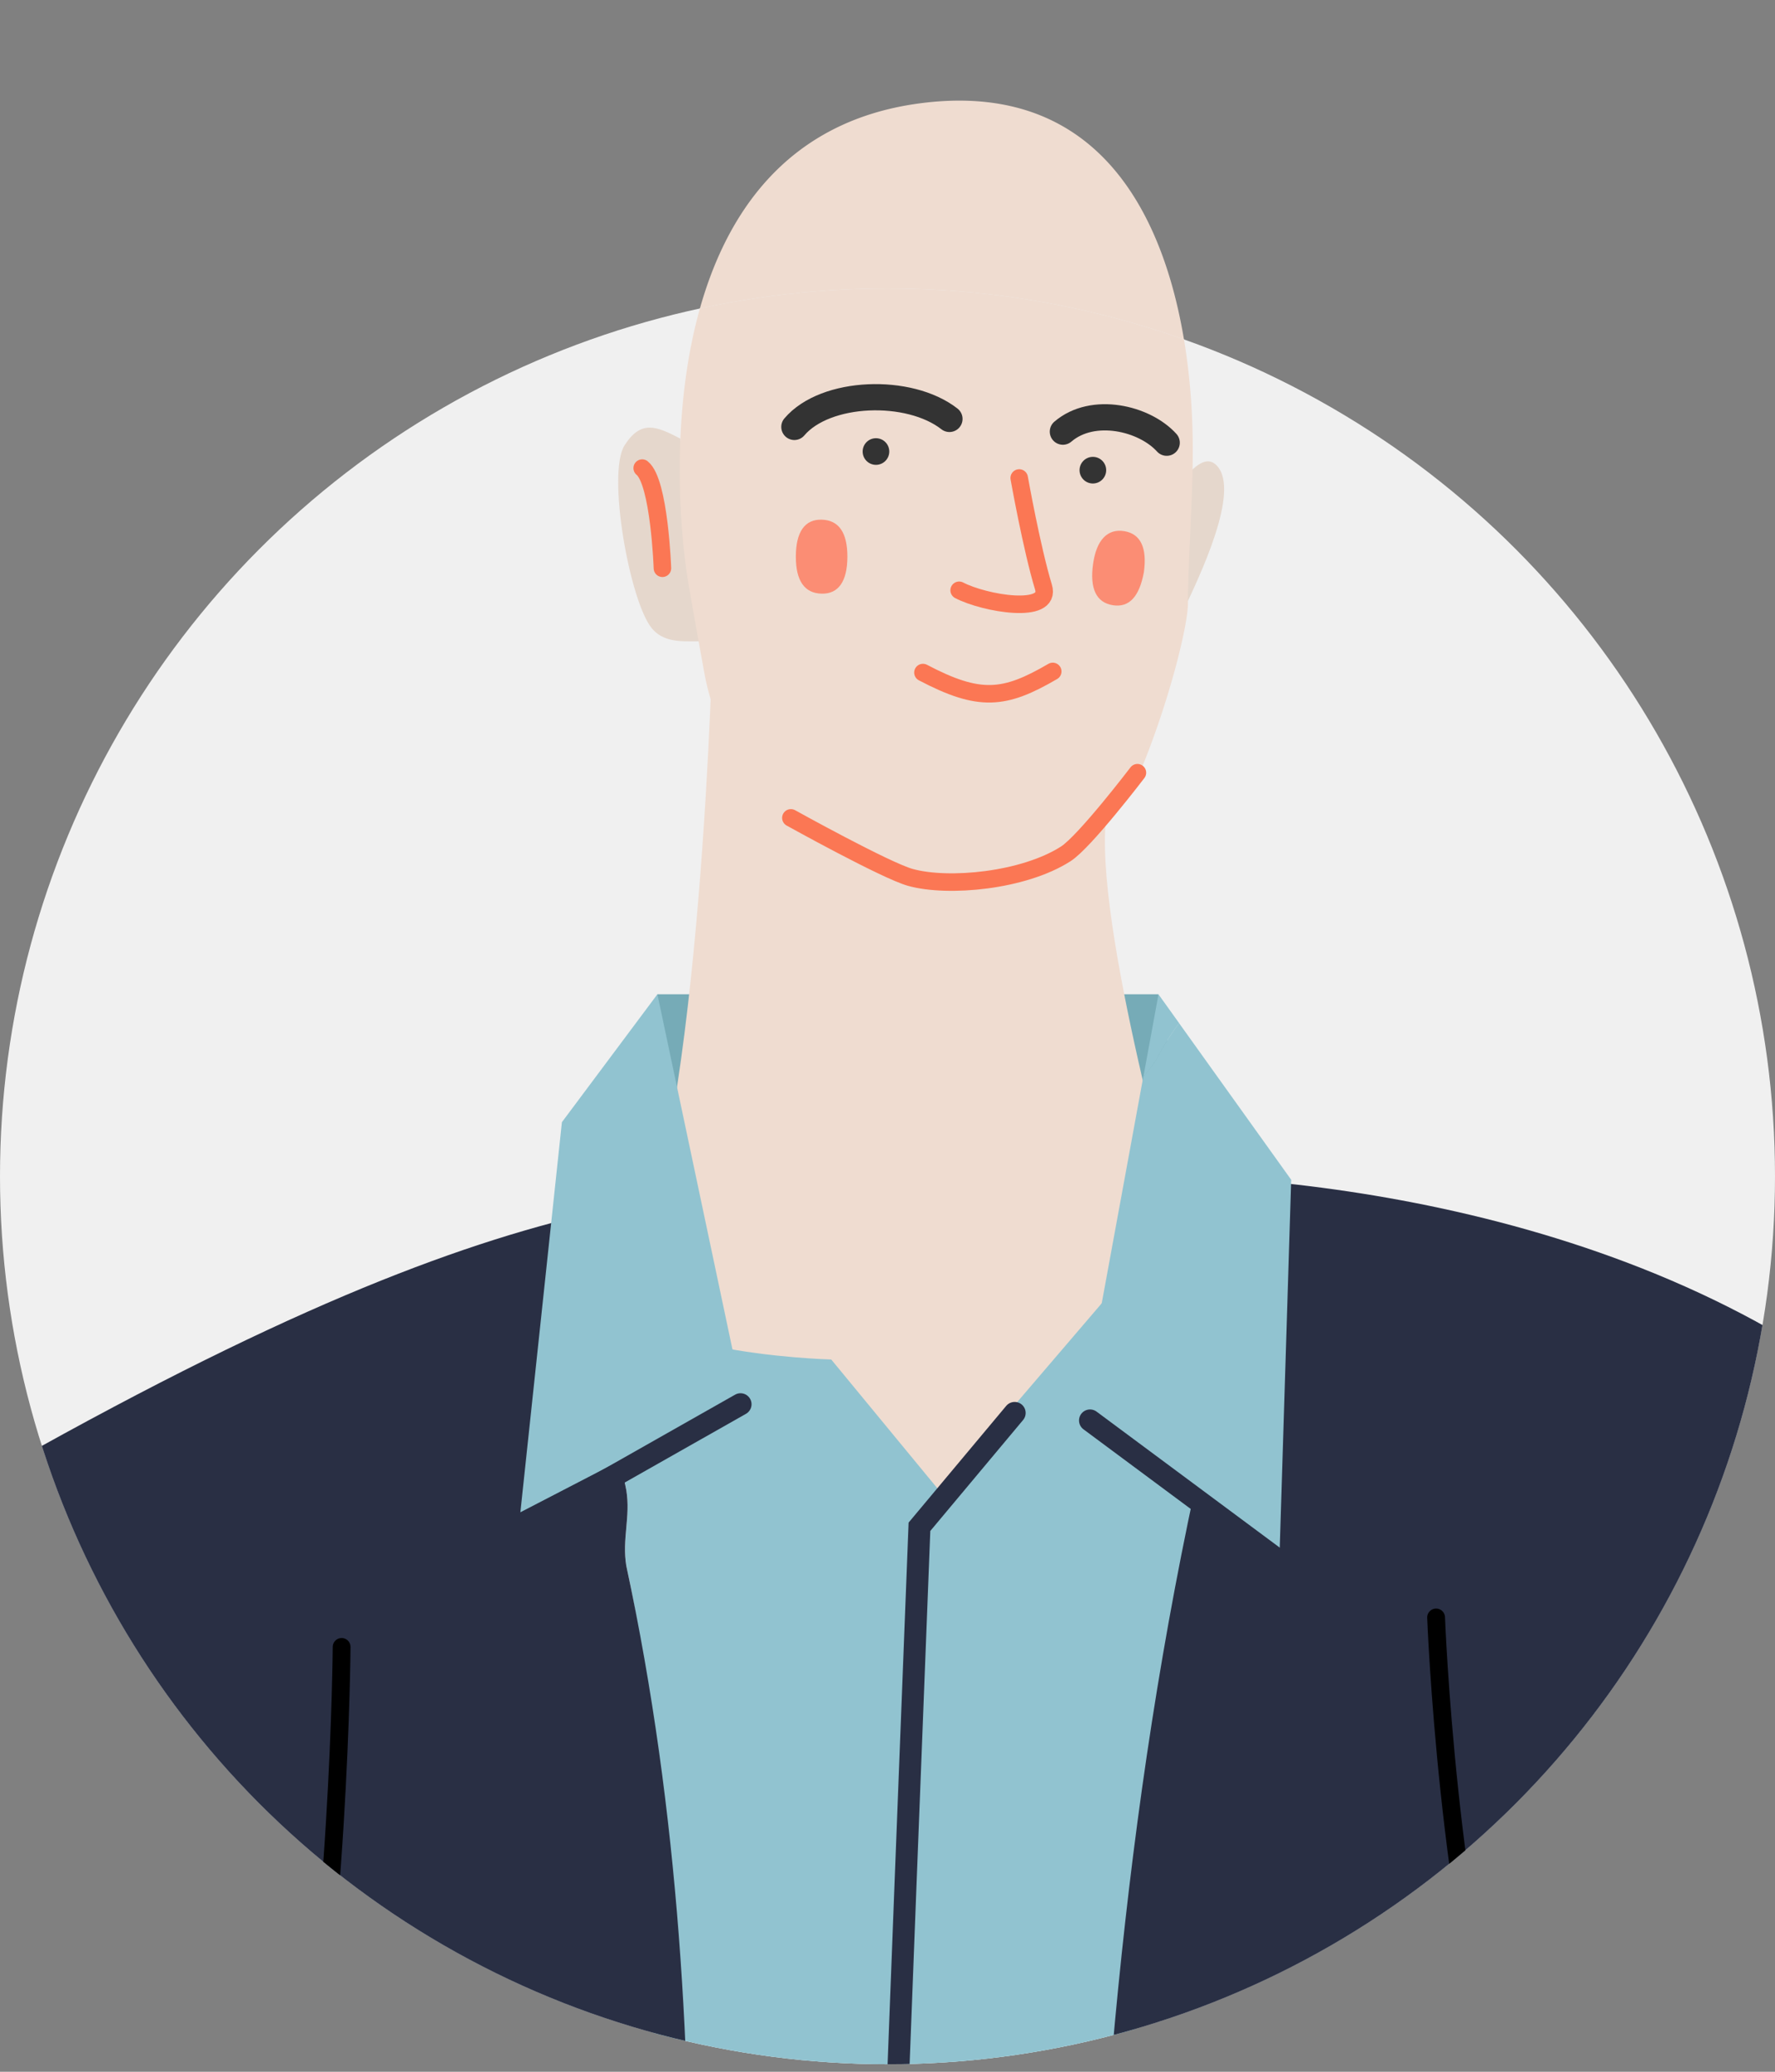 <svg xmlns="http://www.w3.org/2000/svg" xmlns:xlink="http://www.w3.org/1999/xlink" width="300" height="350" viewBox="0 0 300 350"><rect x="0" y="0" width="300" height="350" fill="#808080" stroke="none"/><defs><clipPath id="clip-path"><rect id="Rectangle_3261" data-name="Rectangle 3261" width="300" height="350" transform="translate(-5754 -11529)" fill="#fff" stroke="#707070" stroke-width="1"></rect></clipPath><clipPath id="clip-path-2"><rect id="Rectangle_3260" data-name="Rectangle 3260" width="219" height="157" transform="translate(-6055 -11064)" fill="#fff" stroke="#707070" stroke-width="1"></rect></clipPath><clipPath id="clip-path-3"><circle id="Ellipse_263" data-name="Ellipse 263" cx="150" cy="150" r="150" transform="translate(-5754 -11480.272)" fill="#f0f0f0"></circle></clipPath></defs><g id="Mask_Group_98" data-name="Mask Group 98" transform="translate(5754 11529)" clip-path="url(#clip-path)"><g id="Mask_Group_97" data-name="Mask Group 97" transform="translate(360 -495)" clip-path="url(#clip-path-2)"><g id="Rodney" transform="translate(-6441.18 -11104.479)"><path id="Path_8132" data-name="Path 8132" d="M438.29,238.45h84.68l4.34,22.96-36.79,19.72-57.68-15.31Z" fill="#76abb7"></path><path id="Path_8133" data-name="Path 8133" d="M281.99,1280.49l-37.19,28.63,33.54,95.44,65.25-41.83Z" fill="#e5d7cc"></path><path id="Path_8134" data-name="Path 8134" d="M418.53,1407.45v46.01l78.68,1.01-.72-60.14Z" fill="#e5d7cc"></path><path id="Path_8135" data-name="Path 8135" d="M553.42,542.9s62.36,46.46,90.44,268.08c12.24,96.61,22.53,212.8-47.28,316.87-90.35,134.67-293.77,287.82-293.77,287.82-12.75-46.77-24.65-74.91-24.65-161.92,0,0,125.87-84.04,188.58-186.98,75.17-123.4,49.6-259.88,17.43-259.88-16.39,0,66.86,608.25,66.86,608.25-63.58,22.41-124,23.5-187.07.09-2.14-428.67-76.61-800.54,27.03-869.78l162.43-2.54Z" fill="#3a3a3a"></path><path id="Path_8136" data-name="Path 8136" d="M172.18,1323.78s2.12,24.07,42.61,136.55c10.04,27.88,42.35,75.59,51.37,88.65a4.967,4.967,0,0,0,6.12,1.71l7.79-3.48-78.38-235.04-29.51,11.62" fill="#ffd5ba"></path><path id="Path_8369" d="M281.19,1407.92a104.134,104.134,0,0,1,35.43,16.79c7.72,5.53,12.55,15.03,6.79,17.46-8.9,3.88-42.24-28.99-42.24-28.99s17.09,19.74,22.29,30.53c6.04,12.38.46,18.09-6.74,14.87s-12.6-17.04-15.66-26.61-5.48-20.59-5.48-20.59" fill="none" stroke="#000" stroke-linecap="round" stroke-linejoin="round" stroke-width="3.75"></path><path id="Path_8370" d="M279.31,1545.82a17.185,17.185,0,0,0,7.78-10.26c1.92-11.84-13.37-47.18-11.68-74.33s6.66-46.95,12.78-53.11L249.2,1298.25c-13.82,5.4-25.25,7.02-38,11.77-2.85.97-6,2.41-9.67,4.05,7.79,22.57,15.05,68.15,21.6,93.11,5.98,23.15,47.83,119.26,56.18,138.64" fill="#fa5023"></path><path id="Path_8372" d="M282.39,1416.06a93.989,93.989,0,0,0-27.21-18.73" fill="none" stroke="#000" stroke-linecap="round" stroke-linejoin="round" stroke-width="3.75"></path><path id="Path_8373" d="M279.11,1429.02a92.661,92.661,0,0,0-24.98-13.5" fill="none" stroke="#000" stroke-linecap="round" stroke-linejoin="round" stroke-width="3.75"></path><path id="Path_8374" d="M276.44,1443.29a91.486,91.486,0,0,0-23.11-9.56" fill="none" stroke="#000" stroke-linecap="round" stroke-linejoin="round" stroke-width="3.75"></path><path id="Path_8375" d="M240.85,1301.68c3.07,17.09-8.33,63.83-24.55,70.74" fill="none" stroke="#000" stroke-linecap="round" stroke-linejoin="round" stroke-width="3.75"></path><path id="Path_8376" d="M275.16,1461.21a87.443,87.443,0,0,0-30.03-2.97" fill="none" stroke="#000" stroke-linecap="round" stroke-linejoin="round" stroke-width="3.75"></path><path id="Path_8377" d="M190.08,1336c3.51,10.12,9.86,34.56,9.86,34.56" fill="none" stroke="#000" stroke-linecap="round" stroke-linejoin="round" stroke-width="3.75"></path><path id="Path_8137" data-name="Path 8137" d="M386.67,1552.85s-4.72-20.85,4.1-32.98,27.13-49.86,29.85-65.39c0,0,45.45-28.85,79.36-7.21,0,0,17.64,37.62,17.64,48.77s14.8,39.45,14.8,54.99l-27.39,16.92s-78.98,4.16-81.7,2.5-36.66-17.59-36.66-17.59Z" fill="#fa5023"></path><path id="Path_8138" data-name="Path 8138" d="M532.42,1551.02c-47.33,14.62-95.88,16.45-146.18,0v15.54q73.1,36.615,146.18,0Z" fill="#ffd5ba"></path><path id="Path_8139" data-name="Path 8139" d="M528.87,1533.26c-47.53-27.65-93.84-29.3-138.69,0" fill="none" stroke="#000" stroke-linecap="round" stroke-linejoin="round" stroke-width="3.75"></path><path id="Path_8140" data-name="Path 8140" d="M499.3,1487.77a136.807,136.807,0,0,0-73.26,0" fill="none" stroke="#000" stroke-linecap="round" stroke-linejoin="round" stroke-width="3.75"></path><path id="Path_8141" data-name="Path 8141" d="M492.18,1476.67a89.639,89.639,0,0,0-59.01,0" fill="none" stroke="#000" stroke-linecap="round" stroke-linejoin="round" stroke-width="3.75"></path><path id="Path_8142" data-name="Path 8142" d="M492.18,1466.96a89.639,89.639,0,0,0-59.01,0" fill="none" stroke="#000" stroke-linecap="round" stroke-linejoin="round" stroke-width="3.75"></path><path id="Path_8143" data-name="Path 8143" d="M445.49,1461.96s-32.11-33.38-47.03-14.52c-9.82,12.41,40.27,17.81,40.27,17.81" fill="none" stroke="#000" stroke-linecap="round" stroke-linejoin="round" stroke-width="3.75"></path><path id="Path_8144" data-name="Path 8144" d="M475.15,1461.96s32.11-33.38,47.03-14.52c9.82,12.41-40.27,17.81-40.27,17.81" fill="none" stroke="#000" stroke-linecap="round" stroke-linejoin="round" stroke-width="3.75"></path><path id="Path_8145" data-name="Path 8145" d="M489.64,1017.04c-23.58,61.03-69.08,119.67-119.93,160.42" fill="none" stroke="#000" stroke-linecap="round" stroke-linejoin="round" stroke-width="3.75"></path><path id="Path_8146" data-name="Path 8146" d="M516.51,1225.16a1407.841,1407.841,0,0,1-142.05,130.88" fill="none" stroke="#000" stroke-linecap="round" stroke-linejoin="round" stroke-width="3.75"></path><line id="Line_1066" data-name="Line 1066" y2="107.98" transform="translate(471.63 612.58)" fill="none" stroke="#000" stroke-linecap="round" stroke-linejoin="round" stroke-width="3.75"></line><path id="Path_8147" data-name="Path 8147" d="M475.4,800.16c-9.45-4.68-23.54-18.3-22.55-19.11" fill="none" stroke="#000" stroke-linecap="round" stroke-linejoin="round" stroke-width="3.75"></path><path id="Path_8148" data-name="Path 8148" d="M538.1,269.79c-1.79-.15-3.54-.28-5.24-.38,0,0-61.74-1.32-89.96,2.98-6.27.96-12.8,2.22-19.89,4.02,3.9,15.05,6.77,30.02,10.03,45.79.75,4.51-.75,8.27,0,12.79,18.05,84.23-13.54,152.58-15.79,234.56-.75,21.81,13.44,9.68,11.18,31.49-.66,6.93-9.67,17.5-10.3,24.43,10.38,1.48,41.9,3.88,52.52,3.37,14.88-.72,43.16-4.11,55.78-6.31,3.15-119.25-22.81-196.86,6.64-317.61,2.93-11.7,2.3-23.4,5.03-35.11Z" fill="#91c3d0"></path><path id="Path_8149" data-name="Path 8149" d="M545.12,631.28l-146.11-1.11,1.93-27.28,143.59,1.2Z"></path><rect id="Rectangle_3256" data-name="Rectangle 3256" width="29.91" height="22.44" transform="translate(455.74 606.19)" fill="none" stroke="#fff" stroke-miterlimit="10" stroke-width="4.97"></rect><path id="Path_8150" data-name="Path 8150" d="M439.05,580.92c2.26-81.98,12.03-161.7-6.02-245.93-.75-4.51.75-8.27,0-12.79-3.26-15.76-6.14-30.74-10.03-45.79-24.81,6.3-56.44,19.23-107.5,49-79.61,46.41-59.66,196.39-59.66,196.39l83.41,60.1,1.77,44.14s50.02,33.89,95.19,40.34c.63-6.93,1.44-13.86,2.1-20.79,2.26-21.81,0-42.87.75-64.68Z" fill="#292f44"></path><path id="Path_8151" data-name="Path 8151" d="M676.77,345.33c-29.95-56.07-96.39-72.03-138.67-75.54-2.73,11.7-2.11,23.4-5.03,35.11-29.45,120.75-20.7,239.34-23.85,358.6,54.19-9.44,98.44-35.69,98.44-35.69l-6.73-87.49,115.8-33.69c5.63-54.21-8.73-102.86-39.95-161.3Z" fill="#292f44"></path><path id="Path_8152" data-name="Path 8152" d="M582.19,426.17c-10.36-31.6-12.29-82.44-12.29-82.44" fill="none" stroke="#000" stroke-linecap="round" stroke-linejoin="round" stroke-width="3.01"></path><path id="Path_8153" data-name="Path 8153" d="M376.69,437.86c7.89-39.36,8.23-89.15,8.23-89.15" fill="none" stroke="#000" stroke-linecap="round" stroke-linejoin="round" stroke-width="3.01"></path><path id="Path_8154" data-name="Path 8154" d="M584.21,495.93c-9.45-21.61-19.5-41.41-25.27-63.73-24.53,9.11-48.35,19.25-61.47,25.33-28.17,13.06-122.25,29.58-122.25,29.58s-43.45-7.03-69.84,9.9a252.293,252.293,0,0,1-49.51,24.76c5.3,26.09,28.13,69.49,100.15,78.77,30.13,3.88,69.26.99,103.57-12.8,22.32-8.97,93.55-48.14,140.59-74.42-7.67-3.18-12.85-10.55-15.97-17.4Z" fill="#292f44"></path><path id="Path_8155" data-name="Path 8155" d="M579.7,441.78c-2.86-5.01-1.64-10.71-1.52-16.43-6.34,2.15-12.81,4.47-19.24,6.85,5.77,22.32,15.81,42.12,25.27,63.73,3.11,6.85,8.3,14.22,15.97,17.4,4.11-2.29,8.02-4.49,11.71-6.55-5.92-7.68-13.58-13.58-17.15-22.88-4.51-15.04-9.03-28.58-15.04-42.12Z" fill="#91c3d0"></path><path id="Path_8156" data-name="Path 8156" d="M687.32,466.97s3.22-5.12.83-10.65c0,0,5.83-11.9-1.72-22.32S659,412.37,631.04,412.56c-11.52.08-31.45,5.52-52.86,12.79-.12,5.73-1.35,11.42,1.52,16.43,6.02,13.54,10.53,27.08,15.04,42.12,3.58,9.3,11.24,15.2,17.15,22.88,19-10.65,31.83-17.94,31.83-17.94s23.43-2.31,30.19-.25,17.93,1.2,19.36-7.79-5.96-13.82-5.96-13.82Z" fill="#e8dacf"></path><path id="Path_8157" data-name="Path 8157" d="M416.76,436.75c-18.11-5.32-37.09-10.37-52-12.74-34.08-5.42-48.33,5.4-55.93,13.81-4.2,10.38-4.34,18.23.51,22.97-5.16,11.12-5.1,20.82.48,28.99-6.45,8-5.08,16.75.73,25.91,0,0,29.11,1.08,40.71,2.63s17.78,9.59,35.49,16.57c2.79,1.1,6.57,2.47,11.2,4.05,11.83-33.18,20.78-67.04,18.8-102.19Z" fill="#f7eae1"></path><path id="Path_8158" data-name="Path 8158" d="M416.76,436.75c1.98,35.16-6.97,69.02-18.8,102.19,5,1.7,10.99,3.66,17.87,5.81,3.17-5.5,8.3-10.99,9.68-16.49,8.23-27.67,9.76-56.08,11.99-85.23-6.58-2.04-13.6-4.19-20.75-6.29Z" fill="#91c3d0"></path><path id="Path_8159" data-name="Path 8159" d="M649.4,484.95c-10.24.65-47.78-2.07-69.48-4.84s-90.44-21.8-108.1-26.55c-6.88-1.85-19.48-5.92-34.31-10.52-2.23,29.15-3.77,57.56-11.99,85.23-1.37,5.5-6.51,10.99-9.68,16.49,27.19,8.51,68.05,20.11,114.46,31.39,69.06,16.78,114.47,14.07,148.63-5.12s37.74-66.26,37.74-66.26C703.22,489.85,659.63,484.31,649.4,484.95Z" fill="#292f44"></path><path id="Path_8160" data-name="Path 8160" d="M309.09,461.3c8.8-5.46,25.06-10.74,39.72-6.66" fill="none" stroke="#fe7654" stroke-linecap="round" stroke-linejoin="round" stroke-width="1.6"></path><path id="Path_8161" data-name="Path 8161" d="M309.86,489.62c9.61-3.24,23.59-9.96,41.67-3.36" fill="none" stroke="#fe7654" stroke-linecap="round" stroke-linejoin="round" stroke-width="1.6"></path><path id="Path_8162" data-name="Path 8162" d="M688.15,456.32c-5.53-11.41-16.9-18.56-27.77-20.51s-21.6.95-21.6.95" fill="none" stroke="#fe7654" stroke-linecap="round" stroke-linejoin="round" stroke-width="1.6"></path><path id="Path_8163" data-name="Path 8163" d="M687.32,466.97c-9.12-6.28-25.96-8.81-41.14-4.67" fill="none" stroke="#fe7654" stroke-linecap="round" stroke-linejoin="round" stroke-width="1.6"></path><path id="Path_8164" data-name="Path 8164" d="M447.68,177.24s-1.84,83.85-14.1,107.95c-7.06,13.88,34.09,14.96,34.09,14.96l18.44,22.37,40.03-46.76s-15.32-53.98-11.65-69.17-66.81-29.35-66.81-29.35Z" fill="#efdcd0"></path><path id="Path_8165" data-name="Path 8165" d="M446.44,178.87c-2.73-.26-6.68.69-9.11-2.27-3.7-4.5-7.62-26.16-4.58-30.9,2.75-4.29,5.31-3.27,9.38-1.14,1.42,6.74,1.75,25.07,4.31,34.31Z" fill="#e5d7cc"></path><path id="Path_8166" data-name="Path 8166" d="M525.15,173.09c2.59-.87.38,4.08,2.1.42,2.61-5.57,9.63-20.04,5.61-24.35-1.67-1.8-3.72-.13-6.12,2.81.1,7.44-1.13,10.78-1.59,21.11Z" fill="#e5d7cc"></path><path id="Path_8728" d="M435.72,149.56c2.91,2.35,3.42,16.92,3.42,16.92" fill="none" stroke="#fb7754" stroke-linecap="round" stroke-linejoin="round" stroke-width="2.96"></path><path id="Path_8167" data-name="Path 8167" d="M482.69,87.93c-46.58,6.11-41.55,66.91-39.21,80.78.71,4.21,1.69,9.66,2.7,15.22a41.027,41.027,0,0,0,22.64,29.83,56.42,56.42,0,0,0,31.26,5.18c7.41-1.42,11.61-5.63,15.08-11.5l1.94-3.48,2.71-3.13c.11-.21.28-.53.39-.74,4.59-11.25,7.76-23.88,7.76-27.71-.01-6.17.77-17.07.81-24.85s.5-65.71-46.09-59.6Z" fill="#efdcd0"></path><path id="Path_8168" data-name="Path 8168" d="M526.47,243.33l-3.49-4.87-2.56,13.96a32.457,32.457,0,0,0,2.2-2.93,42.522,42.522,0,0,1,3.85-6.15Z" fill="#91c3d0"></path><path id="Path_8169" data-name="Path 8169" d="M526.52,243.41l-.06-.08a42.523,42.523,0,0,0-3.85,6.15,32.443,32.443,0,0,1-2.2,2.93l-10.43,56.81,4.1,3.04h0l9.97,7.41,14.91,11.09,4.45,3.31,2-64.28-18.89-26.38Z" fill="#91c3d0"></path><line id="Line_1067" data-name="Line 1067" x2="34.01" y2="25.24" transform="translate(511.41 310.45)" fill="none" stroke="#292f44" stroke-linecap="round" stroke-miterlimit="10" stroke-width="3.72"></line><path id="Path_8170" data-name="Path 8170" d="M438.29,238.45l-16.14,21.61-7.02,65.9,2.94-1.52,13.63-7.06a56.06,56.06,0,0,1,5.62-3.33,67.71,67.71,0,0,1,12.17-4.85l-.61-.72,3.8-1.97-14.39-68.07Z" fill="#91c3d0"></path><line id="Line_1068" data-name="Line 1068" x1="28.42" y2="16.1" transform="translate(423.92 307.71)" fill="none" stroke="#292f44" stroke-linecap="round" stroke-miterlimit="10" stroke-width="3.72"></line><path id="Path_8171" data-name="Path 8171" d="M438.73,443.87c31.94,9.86,115.4,32.96,144.5,37.08" fill="none" stroke="#000" stroke-linecap="round" stroke-linejoin="round" stroke-width="3.01"></path><path id="Path_8172" data-name="Path 8172" d="M415.48,545.99Q507.58,576.44,600,586.6" fill="none" stroke="#000" stroke-linecap="round" stroke-linejoin="round" stroke-width="3.01"></path><path id="Path_8173" data-name="Path 8173" d="M557.62,431.81a640.119,640.119,0,0,1-63.57,27.96" fill="none" stroke="#000" stroke-linecap="round" stroke-linejoin="round" stroke-width="3.01"></path><path id="Path_8174" data-name="Path 8174" d="M343.67,598.38c52.79,7.48,103.22.88,150.09-27.08" fill="none" stroke="#000" stroke-linecap="round" stroke-linejoin="round" stroke-width="3.01"></path><path id="Path_8175" data-name="Path 8175" d="M519.42,201.02s-8.88,11.64-12.11,13.71c-7.15,4.58-19.87,5.75-26.25,3.98-4.21-1.17-20.21-10.06-20.21-10.06" fill="none" stroke="#fb7754" stroke-linecap="round" stroke-linejoin="round" stroke-width="2.96"></path><path id="Path_8176" data-name="Path 8176" d="M499.44,151.23s2.11,11.87,4.1,18.43c1.44,4.73-9.98,2.77-14.25.54" fill="none" stroke="#fb7754" stroke-linecap="round" stroke-linejoin="round" stroke-width="2.96"></path><path id="Path_8177" data-name="Path 8177" d="M487.65,141.25c-6.8-5.32-20.96-4.83-26.21,1.35" fill="none" stroke="#333" stroke-linecap="round" stroke-miterlimit="10" stroke-width="4.43"></path><path id="Path_8178" data-name="Path 8178" d="M506.82,143.4c5.08-4.35,13.79-2.29,17.55,1.87" fill="none" stroke="#333" stroke-linecap="round" stroke-miterlimit="10" stroke-width="4.43"></path><circle id="Ellipse_257" data-name="Ellipse 257" cx="2.25" cy="2.25" r="2.25" transform="translate(472.98 144.51)" fill="#333"></circle><circle id="Ellipse_258" data-name="Ellipse 258" cx="2.25" cy="2.25" r="2.25" transform="translate(509.64 147.66)" fill="#333"></circle><path id="Path_8179" data-name="Path 8179" d="M483.17,184.1c9.57,5.03,13.77,4.58,21.94-.19" fill="none" stroke="#fb7754" stroke-linecap="round" stroke-linejoin="round" stroke-width="2.96"></path><path id="Path_8794" d="M466.03,170.77c-2.83-.07-4.35-2.11-4.34-6.28s1.53-6.3,4.37-6.22,4.35,2.11,4.34,6.28-1.53,6.3-4.37,6.22" fill="#fb8d74"></path><path id="Path_8795" d="M515.25,172.72c-2.8-.45-3.9-2.83-3.33-6.94s2.46-6.02,5.26-5.57,3.9,2.83,3.33,6.94c-.76,4.1-2.46,6.02-5.26,5.57" fill="#fb8d74"></path><path id="Path_8180" data-name="Path 8180" d="M477.87,451.23c0-2.65,4.71-122.82,4.71-122.82l16.09-19.23" fill="none" stroke="#292f44" stroke-linecap="round" stroke-miterlimit="10" stroke-width="3.72"></path></g></g><g id="Mask_Group_96" data-name="Mask Group 96" clip-path="url(#clip-path-3)"><g id="Rodney-2" data-name="Rodney" transform="translate(-6081.18 -11599.479)"><path id="Path_8132-2" data-name="Path 8132" d="M438.29,238.45h84.68l4.34,22.96-36.79,19.72-57.68-15.31Z" fill="#76abb7"></path><path id="Path_8133-2" data-name="Path 8133" d="M281.99,1280.49l-37.19,28.63,33.54,95.44,65.25-41.83Z" fill="#e5d7cc"></path><path id="Path_8134-2" data-name="Path 8134" d="M418.53,1407.45v46.01l78.68,1.01-.72-60.14Z" fill="#e5d7cc"></path><path id="Path_8135-2" data-name="Path 8135" d="M553.42,542.9s62.36,46.46,90.44,268.08c12.24,96.61,22.53,212.8-47.28,316.87-90.35,134.67-293.77,287.82-293.77,287.82-12.75-46.77-24.65-74.91-24.65-161.92,0,0,125.87-84.04,188.58-186.98,75.17-123.4,49.6-259.88,17.43-259.88-16.39,0,66.86,608.25,66.86,608.25-63.58,22.41-124,23.5-187.07.09-2.14-428.67-76.61-800.54,27.03-869.78l162.43-2.54Z" fill="#3a3a3a"></path><path id="Path_8136-2" data-name="Path 8136" d="M172.18,1323.78s2.12,24.07,42.61,136.55c10.04,27.88,42.35,75.59,51.37,88.65a4.967,4.967,0,0,0,6.12,1.71l7.79-3.48-78.38-235.04-29.51,11.62" fill="#ffd5ba"></path><path id="Path_8369-2" data-name="Path_8369" d="M281.19,1407.92a104.134,104.134,0,0,1,35.43,16.79c7.72,5.53,12.55,15.03,6.79,17.46-8.9,3.88-42.24-28.99-42.24-28.99s17.09,19.74,22.29,30.53c6.04,12.38.46,18.09-6.74,14.87s-12.6-17.04-15.66-26.61-5.48-20.59-5.48-20.59" fill="none" stroke="#000" stroke-linecap="round" stroke-linejoin="round" stroke-width="3.75"></path><path id="Path_8370-2" data-name="Path_8370" d="M279.31,1545.82a17.185,17.185,0,0,0,7.78-10.26c1.92-11.84-13.37-47.18-11.68-74.33s6.66-46.95,12.78-53.11L249.2,1298.25c-13.82,5.4-25.25,7.02-38,11.77-2.85.97-6,2.41-9.67,4.05,7.79,22.57,15.05,68.15,21.6,93.11,5.98,23.15,47.83,119.26,56.18,138.64" fill="#fa5023"></path><path id="Path_8372-2" data-name="Path_8372" d="M282.39,1416.06a93.989,93.989,0,0,0-27.21-18.73" fill="none" stroke="#000" stroke-linecap="round" stroke-linejoin="round" stroke-width="3.75"></path><path id="Path_8373-2" data-name="Path_8373" d="M279.11,1429.02a92.661,92.661,0,0,0-24.98-13.5" fill="none" stroke="#000" stroke-linecap="round" stroke-linejoin="round" stroke-width="3.75"></path><path id="Path_8374-2" data-name="Path_8374" d="M276.44,1443.29a91.486,91.486,0,0,0-23.11-9.56" fill="none" stroke="#000" stroke-linecap="round" stroke-linejoin="round" stroke-width="3.75"></path><path id="Path_8375-2" data-name="Path_8375" d="M240.85,1301.68c3.07,17.09-8.33,63.83-24.55,70.74" fill="none" stroke="#000" stroke-linecap="round" stroke-linejoin="round" stroke-width="3.75"></path><path id="Path_8376-2" data-name="Path_8376" d="M275.16,1461.21a87.443,87.443,0,0,0-30.03-2.97" fill="none" stroke="#000" stroke-linecap="round" stroke-linejoin="round" stroke-width="3.75"></path><path id="Path_8377-2" data-name="Path_8377" d="M190.08,1336c3.51,10.12,9.86,34.56,9.86,34.56" fill="none" stroke="#000" stroke-linecap="round" stroke-linejoin="round" stroke-width="3.75"></path><path id="Path_8137-2" data-name="Path 8137" d="M386.67,1552.85s-4.72-20.85,4.1-32.98,27.13-49.86,29.85-65.39c0,0,45.45-28.85,79.36-7.21,0,0,17.64,37.62,17.64,48.77s14.8,39.45,14.8,54.99l-27.39,16.92s-78.98,4.16-81.7,2.5-36.66-17.59-36.66-17.59Z" fill="#fa5023"></path><path id="Path_8138-2" data-name="Path 8138" d="M532.42,1551.02c-47.33,14.62-95.88,16.45-146.18,0v15.54q73.1,36.615,146.18,0Z" fill="#ffd5ba"></path><path id="Path_8139-2" data-name="Path 8139" d="M528.87,1533.26c-47.53-27.65-93.84-29.3-138.69,0" fill="none" stroke="#000" stroke-linecap="round" stroke-linejoin="round" stroke-width="3.75"></path><path id="Path_8140-2" data-name="Path 8140" d="M499.3,1487.77a136.807,136.807,0,0,0-73.26,0" fill="none" stroke="#000" stroke-linecap="round" stroke-linejoin="round" stroke-width="3.75"></path><path id="Path_8141-2" data-name="Path 8141" d="M492.18,1476.67a89.639,89.639,0,0,0-59.01,0" fill="none" stroke="#000" stroke-linecap="round" stroke-linejoin="round" stroke-width="3.75"></path><path id="Path_8142-2" data-name="Path 8142" d="M492.18,1466.96a89.639,89.639,0,0,0-59.01,0" fill="none" stroke="#000" stroke-linecap="round" stroke-linejoin="round" stroke-width="3.75"></path><path id="Path_8143-2" data-name="Path 8143" d="M445.49,1461.96s-32.11-33.38-47.03-14.52c-9.82,12.41,40.27,17.81,40.27,17.81" fill="none" stroke="#000" stroke-linecap="round" stroke-linejoin="round" stroke-width="3.75"></path><path id="Path_8144-2" data-name="Path 8144" d="M475.15,1461.96s32.11-33.38,47.03-14.52c9.82,12.41-40.27,17.81-40.27,17.81" fill="none" stroke="#000" stroke-linecap="round" stroke-linejoin="round" stroke-width="3.75"></path><path id="Path_8145-2" data-name="Path 8145" d="M489.64,1017.04c-23.58,61.03-69.08,119.67-119.93,160.42" fill="none" stroke="#000" stroke-linecap="round" stroke-linejoin="round" stroke-width="3.75"></path><path id="Path_8146-2" data-name="Path 8146" d="M516.51,1225.16a1407.841,1407.841,0,0,1-142.05,130.88" fill="none" stroke="#000" stroke-linecap="round" stroke-linejoin="round" stroke-width="3.75"></path><line id="Line_1066-2" data-name="Line 1066" y2="107.98" transform="translate(471.63 612.58)" fill="none" stroke="#000" stroke-linecap="round" stroke-linejoin="round" stroke-width="3.75"></line><path id="Path_8147-2" data-name="Path 8147" d="M475.4,800.16c-9.45-4.68-23.54-18.3-22.55-19.11" fill="none" stroke="#000" stroke-linecap="round" stroke-linejoin="round" stroke-width="3.75"></path><path id="Path_8148-2" data-name="Path 8148" d="M538.1,269.79c-1.79-.15-3.54-.28-5.24-.38,0,0-61.74-1.32-89.96,2.98-6.27.96-12.8,2.22-19.89,4.02,3.9,15.05,6.77,30.02,10.03,45.79.75,4.51-.75,8.27,0,12.79,18.05,84.23-13.54,152.58-15.79,234.56-.75,21.81,13.44,9.68,11.18,31.49-.66,6.93-9.67,17.5-10.3,24.43,10.38,1.48,41.9,3.88,52.52,3.37,14.88-.72,43.16-4.11,55.78-6.31,3.15-119.25-22.81-196.86,6.64-317.61,2.93-11.7,2.3-23.4,5.03-35.11Z" fill="#91c3d0"></path><path id="Path_8149-2" data-name="Path 8149" d="M545.12,631.28l-146.11-1.11,1.93-27.28,143.59,1.2Z"></path><rect id="Rectangle_3256-2" data-name="Rectangle 3256" width="29.91" height="22.44" transform="translate(455.74 606.19)" fill="none" stroke="#fff" stroke-miterlimit="10" stroke-width="4.97"></rect><path id="Path_8150-2" data-name="Path 8150" d="M439.05,580.92c2.26-81.98,12.03-161.7-6.02-245.93-.75-4.51.75-8.27,0-12.79-3.26-15.76-6.14-30.74-10.03-45.79-24.81,6.3-56.44,19.23-107.5,49-79.61,46.41-59.66,196.39-59.66,196.39l83.41,60.1,1.77,44.14s50.02,33.89,95.19,40.34c.63-6.93,1.44-13.86,2.1-20.79,2.26-21.81,0-42.87.75-64.68Z" fill="#292f44"></path><path id="Path_8151-2" data-name="Path 8151" d="M676.77,345.33c-29.95-56.07-96.39-72.03-138.67-75.54-2.73,11.7-2.11,23.4-5.03,35.11-29.45,120.75-20.7,239.34-23.85,358.6,54.19-9.44,98.44-35.69,98.44-35.69l-6.73-87.49,115.8-33.69c5.63-54.21-8.73-102.86-39.95-161.3Z" fill="#292f44"></path><path id="Path_8152-2" data-name="Path 8152" d="M582.19,426.17c-10.36-31.6-12.29-82.44-12.29-82.44" fill="none" stroke="#000" stroke-linecap="round" stroke-linejoin="round" stroke-width="3.01"></path><path id="Path_8153-2" data-name="Path 8153" d="M376.69,437.86c7.89-39.36,8.23-89.15,8.23-89.15" fill="none" stroke="#000" stroke-linecap="round" stroke-linejoin="round" stroke-width="3.01"></path><path id="Path_8154-2" data-name="Path 8154" d="M584.21,495.93c-9.45-21.61-19.5-41.41-25.27-63.73-24.53,9.11-48.35,19.25-61.47,25.33-28.17,13.06-122.25,29.58-122.25,29.58s-43.45-7.03-69.84,9.9a252.293,252.293,0,0,1-49.51,24.76c5.3,26.09,28.13,69.49,100.15,78.77,30.13,3.88,69.26.99,103.57-12.8,22.32-8.97,93.55-48.14,140.59-74.42-7.67-3.18-12.85-10.55-15.97-17.4Z" fill="#292f44"></path><path id="Path_8155-2" data-name="Path 8155" d="M579.7,441.78c-2.86-5.01-1.64-10.71-1.52-16.43-6.34,2.15-12.81,4.47-19.24,6.85,5.77,22.32,15.81,42.12,25.27,63.73,3.11,6.85,8.3,14.22,15.97,17.4,4.11-2.29,8.02-4.49,11.71-6.55-5.92-7.68-13.58-13.58-17.15-22.88-4.51-15.04-9.03-28.58-15.04-42.12Z" fill="#91c3d0"></path><path id="Path_8156-2" data-name="Path 8156" d="M687.32,466.97s3.22-5.12.83-10.65c0,0,5.83-11.9-1.72-22.32S659,412.37,631.04,412.56c-11.52.08-31.45,5.52-52.86,12.79-.12,5.73-1.35,11.42,1.52,16.43,6.02,13.54,10.53,27.08,15.04,42.12,3.58,9.3,11.24,15.2,17.15,22.88,19-10.65,31.83-17.94,31.83-17.94s23.43-2.31,30.19-.25,17.93,1.2,19.36-7.79-5.96-13.82-5.96-13.82Z" fill="#e8dacf"></path><path id="Path_8157-2" data-name="Path 8157" d="M416.76,436.75c-18.11-5.32-37.09-10.37-52-12.74-34.08-5.42-48.33,5.4-55.93,13.81-4.2,10.38-4.34,18.23.51,22.97-5.16,11.12-5.1,20.82.48,28.99-6.45,8-5.08,16.75.73,25.91,0,0,29.11,1.08,40.71,2.63s17.78,9.59,35.49,16.57c2.79,1.1,6.57,2.47,11.2,4.05,11.83-33.18,20.78-67.04,18.8-102.19Z" fill="#f7eae1"></path><path id="Path_8158-2" data-name="Path 8158" d="M416.76,436.75c1.98,35.16-6.97,69.02-18.8,102.19,5,1.7,10.99,3.66,17.87,5.81,3.17-5.5,8.3-10.99,9.68-16.49,8.23-27.67,9.76-56.08,11.99-85.23-6.58-2.04-13.6-4.19-20.75-6.29Z" fill="#91c3d0"></path><path id="Path_8159-2" data-name="Path 8159" d="M649.4,484.95c-10.24.65-47.78-2.07-69.48-4.84s-90.44-21.8-108.1-26.55c-6.88-1.85-19.48-5.92-34.31-10.52-2.23,29.15-3.77,57.56-11.99,85.23-1.37,5.5-6.51,10.99-9.68,16.49,27.19,8.51,68.05,20.11,114.46,31.39,69.06,16.78,114.47,14.07,148.63-5.12s37.74-66.26,37.74-66.26C703.22,489.85,659.63,484.31,649.4,484.95Z" fill="#292f44"></path><path id="Path_8160-2" data-name="Path 8160" d="M309.09,461.3c8.8-5.46,25.06-10.74,39.72-6.66" fill="none" stroke="#fe7654" stroke-linecap="round" stroke-linejoin="round" stroke-width="1.6"></path><path id="Path_8161-2" data-name="Path 8161" d="M309.86,489.62c9.61-3.24,23.59-9.96,41.67-3.36" fill="none" stroke="#fe7654" stroke-linecap="round" stroke-linejoin="round" stroke-width="1.6"></path><path id="Path_8162-2" data-name="Path 8162" d="M688.15,456.32c-5.53-11.41-16.9-18.56-27.77-20.51s-21.6.95-21.6.95" fill="none" stroke="#fe7654" stroke-linecap="round" stroke-linejoin="round" stroke-width="1.6"></path><path id="Path_8163-2" data-name="Path 8163" d="M687.32,466.97c-9.12-6.28-25.96-8.81-41.14-4.67" fill="none" stroke="#fe7654" stroke-linecap="round" stroke-linejoin="round" stroke-width="1.6"></path><path id="Path_8164-2" data-name="Path 8164" d="M447.68,177.24s-1.84,83.85-14.1,107.95c-7.06,13.88,34.09,14.96,34.09,14.96l18.44,22.37,40.03-46.76s-15.32-53.98-11.65-69.17-66.81-29.35-66.81-29.35Z" fill="#efdcd0"></path><path id="Path_8165-2" data-name="Path 8165" d="M446.44,178.87c-2.73-.26-6.68.69-9.11-2.27-3.7-4.5-7.62-26.16-4.58-30.9,2.75-4.29,5.31-3.27,9.38-1.14,1.42,6.74,1.75,25.07,4.31,34.31Z" fill="#e5d7cc"></path><path id="Path_8166-2" data-name="Path 8166" d="M525.15,173.09c2.59-.87.38,4.08,2.1.42,2.61-5.57,9.63-20.04,5.61-24.35-1.67-1.8-3.72-.13-6.12,2.81.1,7.44-1.13,10.78-1.59,21.11Z" fill="#e5d7cc"></path><path id="Path_8728-2" data-name="Path_8728" d="M435.72,149.56c2.91,2.35,3.42,16.92,3.42,16.92" fill="none" stroke="#fb7754" stroke-linecap="round" stroke-linejoin="round" stroke-width="2.96"></path><path id="Path_8167-2" data-name="Path 8167" d="M482.69,87.93c-46.58,6.11-41.55,66.91-39.21,80.78.71,4.21,1.69,9.66,2.7,15.22a41.027,41.027,0,0,0,22.64,29.83,56.42,56.42,0,0,0,31.26,5.18c7.41-1.42,11.61-5.63,15.08-11.5l1.94-3.48,2.71-3.13c.11-.21.28-.53.39-.74,4.59-11.25,7.76-23.88,7.76-27.71-.01-6.17.77-17.07.81-24.85s.5-65.71-46.09-59.6Z" fill="#efdcd0"></path><path id="Path_8168-2" data-name="Path 8168" d="M526.47,243.33l-3.49-4.87-2.56,13.96a32.457,32.457,0,0,0,2.2-2.93,42.522,42.522,0,0,1,3.85-6.15Z" fill="#91c3d0"></path><path id="Path_8169-2" data-name="Path 8169" d="M526.52,243.41l-.06-.08a42.523,42.523,0,0,0-3.85,6.15,32.443,32.443,0,0,1-2.2,2.93l-10.43,56.81,4.1,3.04h0l9.97,7.41,14.91,11.09,4.45,3.31,2-64.28-18.89-26.38Z" fill="#91c3d0"></path><line id="Line_1067-2" data-name="Line 1067" x2="34.01" y2="25.24" transform="translate(511.41 310.45)" fill="none" stroke="#292f44" stroke-linecap="round" stroke-miterlimit="10" stroke-width="3.72"></line><path id="Path_8170-2" data-name="Path 8170" d="M438.29,238.45l-16.14,21.61-7.02,65.9,2.94-1.52,13.63-7.06a56.06,56.06,0,0,1,5.62-3.33,67.71,67.71,0,0,1,12.17-4.85l-.61-.72,3.8-1.97-14.39-68.07Z" fill="#91c3d0"></path><line id="Line_1068-2" data-name="Line 1068" x1="28.42" y2="16.1" transform="translate(423.92 307.71)" fill="none" stroke="#292f44" stroke-linecap="round" stroke-miterlimit="10" stroke-width="3.72"></line><path id="Path_8171-2" data-name="Path 8171" d="M438.73,443.87c31.94,9.86,115.4,32.96,144.5,37.08" fill="none" stroke="#000" stroke-linecap="round" stroke-linejoin="round" stroke-width="3.01"></path><path id="Path_8172-2" data-name="Path 8172" d="M415.48,545.99Q507.58,576.44,600,586.6" fill="none" stroke="#000" stroke-linecap="round" stroke-linejoin="round" stroke-width="3.01"></path><path id="Path_8173-2" data-name="Path 8173" d="M557.62,431.81a640.119,640.119,0,0,1-63.57,27.96" fill="none" stroke="#000" stroke-linecap="round" stroke-linejoin="round" stroke-width="3.01"></path><path id="Path_8174-2" data-name="Path 8174" d="M343.67,598.38c52.79,7.48,103.22.88,150.09-27.08" fill="none" stroke="#000" stroke-linecap="round" stroke-linejoin="round" stroke-width="3.01"></path><path id="Path_8175-2" data-name="Path 8175" d="M519.42,201.02s-8.88,11.64-12.11,13.71c-7.15,4.58-19.87,5.75-26.25,3.98-4.21-1.17-20.21-10.06-20.21-10.06" fill="none" stroke="#fb7754" stroke-linecap="round" stroke-linejoin="round" stroke-width="2.96"></path><path id="Path_8176-2" data-name="Path 8176" d="M499.44,151.23s2.11,11.87,4.1,18.43c1.44,4.73-9.98,2.77-14.25.54" fill="none" stroke="#fb7754" stroke-linecap="round" stroke-linejoin="round" stroke-width="2.96"></path><path id="Path_8177-2" data-name="Path 8177" d="M487.65,141.25c-6.8-5.32-20.96-4.83-26.21,1.35" fill="none" stroke="#333" stroke-linecap="round" stroke-miterlimit="10" stroke-width="4.43"></path><path id="Path_8178-2" data-name="Path 8178" d="M506.82,143.4c5.08-4.35,13.79-2.29,17.55,1.87" fill="none" stroke="#333" stroke-linecap="round" stroke-miterlimit="10" stroke-width="4.43"></path><circle id="Ellipse_257-2" data-name="Ellipse 257" cx="2.25" cy="2.25" r="2.25" transform="translate(472.98 144.51)" fill="#333"></circle><circle id="Ellipse_258-2" data-name="Ellipse 258" cx="2.25" cy="2.25" r="2.25" transform="translate(509.64 147.66)" fill="#333"></circle><path id="Path_8179-2" data-name="Path 8179" d="M483.17,184.1c9.57,5.03,13.77,4.58,21.94-.19" fill="none" stroke="#fb7754" stroke-linecap="round" stroke-linejoin="round" stroke-width="2.96"></path><path id="Path_8794-2" data-name="Path_8794" d="M466.03,170.77c-2.83-.07-4.35-2.11-4.34-6.28s1.53-6.3,4.37-6.22,4.35,2.11,4.34,6.28-1.53,6.3-4.37,6.22" fill="#fb8d74"></path><path id="Path_8795-2" data-name="Path_8795" d="M515.25,172.72c-2.8-.45-3.9-2.83-3.33-6.94s2.46-6.02,5.26-5.57,3.9,2.83,3.33,6.94c-.76,4.1-2.46,6.02-5.26,5.57" fill="#fb8d74"></path><path id="Path_8180-2" data-name="Path 8180" d="M477.87,451.23c0-2.65,4.71-122.82,4.71-122.82l16.09-19.23" fill="none" stroke="#292f44" stroke-linecap="round" stroke-miterlimit="10" stroke-width="3.72"></path></g><g id="Mask_Group_95" data-name="Mask Group 95" clip-path="url(#clip-path-3)"><circle id="Ellipse_260" data-name="Ellipse 260" cx="150" cy="150" r="150" transform="translate(-5754 -11480.272)" fill="#f0f0f0"></circle><g id="Rodney-3" data-name="Rodney" transform="translate(-6081.18 -11599.479)"><path id="Path_8132-3" data-name="Path 8132" d="M438.29,238.45h84.68l4.34,22.96-36.79,19.72-57.68-15.31Z" fill="#76abb7"></path><path id="Path_8133-3" data-name="Path 8133" d="M281.99,1280.49l-37.19,28.63,33.54,95.44,65.25-41.83Z" fill="#e5d7cc"></path><path id="Path_8134-3" data-name="Path 8134" d="M418.53,1407.45v46.01l78.68,1.01-.72-60.14Z" fill="#e5d7cc"></path><path id="Path_8135-3" data-name="Path 8135" d="M553.42,542.9s62.36,46.46,90.44,268.08c12.24,96.61,22.53,212.8-47.28,316.87-90.35,134.67-293.77,287.82-293.77,287.82-12.75-46.77-24.65-74.91-24.65-161.92,0,0,125.87-84.04,188.58-186.98,75.17-123.4,49.6-259.88,17.43-259.88-16.39,0,66.86,608.25,66.86,608.25-63.58,22.41-124,23.5-187.07.09-2.14-428.67-76.61-800.54,27.03-869.78l162.43-2.54Z" fill="#3a3a3a"></path><path id="Path_8136-3" data-name="Path 8136" d="M172.18,1323.78s2.12,24.07,42.61,136.55c10.04,27.88,42.35,75.59,51.37,88.65a4.967,4.967,0,0,0,6.12,1.71l7.79-3.48-78.38-235.04-29.51,11.62" fill="#ffd5ba"></path><path id="Path_8369-3" data-name="Path_8369" d="M281.19,1407.92a104.134,104.134,0,0,1,35.43,16.79c7.72,5.53,12.55,15.03,6.79,17.46-8.9,3.88-42.24-28.99-42.24-28.99s17.09,19.74,22.29,30.53c6.04,12.38.46,18.09-6.74,14.87s-12.6-17.04-15.66-26.61-5.48-20.59-5.48-20.59" fill="none" stroke="#000" stroke-linecap="round" stroke-linejoin="round" stroke-width="3.75"></path><path id="Path_8370-3" data-name="Path_8370" d="M279.31,1545.82a17.185,17.185,0,0,0,7.78-10.26c1.92-11.84-13.37-47.18-11.68-74.33s6.66-46.95,12.78-53.11L249.2,1298.25c-13.82,5.4-25.25,7.02-38,11.77-2.85.97-6,2.41-9.67,4.05,7.79,22.57,15.05,68.15,21.6,93.11,5.98,23.15,47.83,119.26,56.18,138.64" fill="#fa5023"></path><path id="Path_8372-3" data-name="Path_8372" d="M282.39,1416.06a93.989,93.989,0,0,0-27.21-18.73" fill="none" stroke="#000" stroke-linecap="round" stroke-linejoin="round" stroke-width="3.75"></path><path id="Path_8373-3" data-name="Path_8373" d="M279.11,1429.02a92.661,92.661,0,0,0-24.98-13.5" fill="none" stroke="#000" stroke-linecap="round" stroke-linejoin="round" stroke-width="3.75"></path><path id="Path_8374-3" data-name="Path_8374" d="M276.44,1443.29a91.486,91.486,0,0,0-23.11-9.56" fill="none" stroke="#000" stroke-linecap="round" stroke-linejoin="round" stroke-width="3.75"></path><path id="Path_8375-3" data-name="Path_8375" d="M240.85,1301.68c3.07,17.09-8.33,63.83-24.55,70.74" fill="none" stroke="#000" stroke-linecap="round" stroke-linejoin="round" stroke-width="3.75"></path><path id="Path_8376-3" data-name="Path_8376" d="M275.16,1461.21a87.443,87.443,0,0,0-30.03-2.97" fill="none" stroke="#000" stroke-linecap="round" stroke-linejoin="round" stroke-width="3.75"></path><path id="Path_8377-3" data-name="Path_8377" d="M190.08,1336c3.51,10.12,9.86,34.56,9.86,34.56" fill="none" stroke="#000" stroke-linecap="round" stroke-linejoin="round" stroke-width="3.75"></path><path id="Path_8137-3" data-name="Path 8137" d="M386.67,1552.85s-4.72-20.85,4.1-32.98,27.13-49.86,29.85-65.39c0,0,45.45-28.85,79.36-7.21,0,0,17.64,37.62,17.64,48.77s14.8,39.45,14.8,54.99l-27.39,16.92s-78.98,4.16-81.7,2.5-36.66-17.59-36.66-17.59Z" fill="#fa5023"></path><path id="Path_8138-3" data-name="Path 8138" d="M532.42,1551.02c-47.33,14.62-95.88,16.45-146.18,0v15.54q73.1,36.615,146.18,0Z" fill="#ffd5ba"></path><path id="Path_8139-3" data-name="Path 8139" d="M528.87,1533.26c-47.53-27.65-93.84-29.3-138.69,0" fill="none" stroke="#000" stroke-linecap="round" stroke-linejoin="round" stroke-width="3.75"></path><path id="Path_8140-3" data-name="Path 8140" d="M499.3,1487.77a136.807,136.807,0,0,0-73.26,0" fill="none" stroke="#000" stroke-linecap="round" stroke-linejoin="round" stroke-width="3.75"></path><path id="Path_8141-3" data-name="Path 8141" d="M492.18,1476.67a89.639,89.639,0,0,0-59.01,0" fill="none" stroke="#000" stroke-linecap="round" stroke-linejoin="round" stroke-width="3.75"></path><path id="Path_8142-3" data-name="Path 8142" d="M492.18,1466.96a89.639,89.639,0,0,0-59.01,0" fill="none" stroke="#000" stroke-linecap="round" stroke-linejoin="round" stroke-width="3.75"></path><path id="Path_8143-3" data-name="Path 8143" d="M445.49,1461.96s-32.11-33.38-47.03-14.52c-9.82,12.41,40.27,17.81,40.27,17.81" fill="none" stroke="#000" stroke-linecap="round" stroke-linejoin="round" stroke-width="3.75"></path><path id="Path_8144-3" data-name="Path 8144" d="M475.15,1461.96s32.11-33.38,47.03-14.52c9.82,12.41-40.27,17.81-40.27,17.81" fill="none" stroke="#000" stroke-linecap="round" stroke-linejoin="round" stroke-width="3.75"></path><path id="Path_8145-3" data-name="Path 8145" d="M489.64,1017.04c-23.58,61.03-69.08,119.67-119.93,160.42" fill="none" stroke="#000" stroke-linecap="round" stroke-linejoin="round" stroke-width="3.75"></path><path id="Path_8146-3" data-name="Path 8146" d="M516.51,1225.16a1407.841,1407.841,0,0,1-142.05,130.88" fill="none" stroke="#000" stroke-linecap="round" stroke-linejoin="round" stroke-width="3.75"></path><line id="Line_1066-3" data-name="Line 1066" y2="107.98" transform="translate(471.63 612.58)" fill="none" stroke="#000" stroke-linecap="round" stroke-linejoin="round" stroke-width="3.75"></line><path id="Path_8147-3" data-name="Path 8147" d="M475.4,800.16c-9.45-4.68-23.54-18.3-22.55-19.11" fill="none" stroke="#000" stroke-linecap="round" stroke-linejoin="round" stroke-width="3.75"></path><path id="Path_8148-3" data-name="Path 8148" d="M538.1,269.79c-1.79-.15-3.54-.28-5.24-.38,0,0-61.74-1.32-89.96,2.98-6.27.96-12.8,2.22-19.89,4.02,3.9,15.05,6.77,30.02,10.03,45.79.75,4.51-.75,8.27,0,12.79,18.05,84.23-13.54,152.58-15.79,234.56-.75,21.81,13.44,9.68,11.18,31.49-.66,6.93-9.67,17.5-10.3,24.43,10.38,1.48,41.9,3.88,52.52,3.37,14.88-.72,43.16-4.11,55.78-6.31,3.15-119.25-22.81-196.86,6.64-317.61,2.93-11.7,2.3-23.4,5.03-35.11Z" fill="#91c3d0"></path><path id="Path_8149-3" data-name="Path 8149" d="M545.12,631.28l-146.11-1.11,1.93-27.28,143.59,1.2Z"></path><rect id="Rectangle_3256-3" data-name="Rectangle 3256" width="29.91" height="22.44" transform="translate(455.74 606.19)" fill="none" stroke="#fff" stroke-miterlimit="10" stroke-width="4.97"></rect><path id="Path_8150-3" data-name="Path 8150" d="M439.05,580.92c2.26-81.98,12.03-161.7-6.02-245.93-.75-4.51.75-8.27,0-12.79-3.26-15.76-6.14-30.74-10.03-45.79-24.81,6.3-56.44,19.23-107.5,49-79.61,46.41-59.66,196.39-59.66,196.39l83.41,60.1,1.77,44.14s50.02,33.89,95.19,40.34c.63-6.93,1.44-13.86,2.1-20.79,2.26-21.81,0-42.87.75-64.68Z" fill="#292f44"></path><path id="Path_8151-3" data-name="Path 8151" d="M676.77,345.33c-29.95-56.07-96.39-72.03-138.67-75.54-2.73,11.7-2.11,23.4-5.03,35.11-29.45,120.75-20.7,239.34-23.85,358.6,54.19-9.44,98.44-35.69,98.44-35.69l-6.73-87.49,115.8-33.69c5.63-54.21-8.73-102.86-39.95-161.3Z" fill="#292f44"></path><path id="Path_8152-3" data-name="Path 8152" d="M582.19,426.17c-10.36-31.6-12.29-82.44-12.29-82.44" fill="none" stroke="#000" stroke-linecap="round" stroke-linejoin="round" stroke-width="3.01"></path><path id="Path_8153-3" data-name="Path 8153" d="M376.69,437.86c7.89-39.36,8.23-89.15,8.23-89.15" fill="none" stroke="#000" stroke-linecap="round" stroke-linejoin="round" stroke-width="3.01"></path><path id="Path_8154-3" data-name="Path 8154" d="M584.21,495.93c-9.45-21.61-19.5-41.41-25.27-63.73-24.53,9.11-48.35,19.25-61.47,25.33-28.17,13.06-122.25,29.58-122.25,29.58s-43.45-7.03-69.84,9.9a252.293,252.293,0,0,1-49.51,24.76c5.3,26.09,28.13,69.49,100.15,78.77,30.13,3.88,69.26.99,103.57-12.8,22.32-8.97,93.55-48.14,140.59-74.42-7.67-3.18-12.85-10.55-15.97-17.4Z" fill="#292f44"></path><path id="Path_8155-3" data-name="Path 8155" d="M579.7,441.78c-2.86-5.01-1.64-10.71-1.52-16.43-6.34,2.15-12.81,4.47-19.24,6.85,5.77,22.32,15.81,42.12,25.27,63.73,3.11,6.85,8.3,14.22,15.97,17.4,4.11-2.29,8.02-4.49,11.71-6.55-5.92-7.68-13.58-13.58-17.15-22.88-4.51-15.04-9.03-28.58-15.04-42.12Z" fill="#91c3d0"></path><path id="Path_8156-3" data-name="Path 8156" d="M687.32,466.97s3.22-5.12.83-10.65c0,0,5.83-11.9-1.72-22.32S659,412.37,631.04,412.56c-11.52.08-31.45,5.52-52.86,12.79-.12,5.73-1.35,11.42,1.52,16.43,6.02,13.54,10.53,27.08,15.04,42.12,3.58,9.3,11.24,15.2,17.15,22.88,19-10.65,31.83-17.94,31.83-17.94s23.43-2.31,30.19-.25,17.93,1.2,19.36-7.79-5.96-13.82-5.96-13.82Z" fill="#e8dacf"></path><path id="Path_8157-3" data-name="Path 8157" d="M416.76,436.75c-18.11-5.32-37.09-10.37-52-12.74-34.08-5.42-48.33,5.4-55.93,13.81-4.2,10.38-4.34,18.23.51,22.97-5.16,11.12-5.1,20.82.48,28.99-6.45,8-5.08,16.75.73,25.91,0,0,29.11,1.08,40.71,2.63s17.78,9.59,35.49,16.57c2.79,1.1,6.57,2.47,11.2,4.05,11.83-33.18,20.78-67.04,18.8-102.19Z" fill="#f7eae1"></path><path id="Path_8158-3" data-name="Path 8158" d="M416.76,436.75c1.98,35.16-6.97,69.02-18.8,102.19,5,1.7,10.99,3.66,17.87,5.81,3.17-5.5,8.3-10.99,9.68-16.49,8.23-27.67,9.76-56.08,11.99-85.23-6.58-2.04-13.6-4.19-20.75-6.29Z" fill="#91c3d0"></path><path id="Path_8159-3" data-name="Path 8159" d="M649.4,484.95c-10.24.65-47.78-2.07-69.48-4.84s-90.44-21.8-108.1-26.55c-6.88-1.85-19.48-5.92-34.31-10.52-2.23,29.15-3.77,57.56-11.99,85.23-1.37,5.5-6.51,10.99-9.68,16.49,27.19,8.51,68.05,20.11,114.46,31.39,69.06,16.78,114.47,14.07,148.63-5.12s37.74-66.26,37.74-66.26C703.22,489.85,659.63,484.31,649.4,484.95Z" fill="#292f44"></path><path id="Path_8160-3" data-name="Path 8160" d="M309.09,461.3c8.8-5.46,25.06-10.74,39.72-6.66" fill="none" stroke="#fe7654" stroke-linecap="round" stroke-linejoin="round" stroke-width="1.6"></path><path id="Path_8161-3" data-name="Path 8161" d="M309.86,489.62c9.61-3.24,23.59-9.96,41.67-3.36" fill="none" stroke="#fe7654" stroke-linecap="round" stroke-linejoin="round" stroke-width="1.6"></path><path id="Path_8162-3" data-name="Path 8162" d="M688.15,456.32c-5.53-11.41-16.9-18.56-27.77-20.51s-21.6.95-21.6.95" fill="none" stroke="#fe7654" stroke-linecap="round" stroke-linejoin="round" stroke-width="1.6"></path><path id="Path_8163-3" data-name="Path 8163" d="M687.32,466.97c-9.12-6.28-25.96-8.81-41.14-4.67" fill="none" stroke="#fe7654" stroke-linecap="round" stroke-linejoin="round" stroke-width="1.6"></path><path id="Path_8164-3" data-name="Path 8164" d="M447.68,177.24s-1.84,83.85-14.1,107.95c-7.06,13.88,34.09,14.96,34.09,14.96l18.44,22.37,40.03-46.76s-15.32-53.98-11.65-69.17-66.81-29.35-66.81-29.35Z" fill="#efdcd0"></path><path id="Path_8165-3" data-name="Path 8165" d="M446.44,178.87c-2.73-.26-6.68.69-9.11-2.27-3.7-4.5-7.62-26.16-4.58-30.9,2.75-4.29,5.31-3.27,9.38-1.14,1.42,6.74,1.75,25.07,4.31,34.31Z" fill="#e5d7cc"></path><path id="Path_8166-3" data-name="Path 8166" d="M525.15,173.09c2.59-.87.38,4.08,2.1.42,2.61-5.57,9.63-20.04,5.61-24.35-1.67-1.8-3.72-.13-6.12,2.81.1,7.44-1.13,10.78-1.59,21.11Z" fill="#e5d7cc"></path><path id="Path_8728-3" data-name="Path_8728" d="M435.72,149.56c2.91,2.35,3.42,16.92,3.42,16.92" fill="none" stroke="#fb7754" stroke-linecap="round" stroke-linejoin="round" stroke-width="2.96"></path><path id="Path_8167-3" data-name="Path 8167" d="M482.69,87.93c-46.58,6.11-41.55,66.91-39.21,80.78.71,4.21,1.69,9.66,2.7,15.22a41.027,41.027,0,0,0,22.64,29.83,56.42,56.42,0,0,0,31.26,5.18c7.41-1.42,11.61-5.63,15.08-11.5l1.94-3.48,2.71-3.13c.11-.21.28-.53.39-.74,4.59-11.25,7.76-23.88,7.76-27.71-.01-6.17.77-17.07.81-24.85s.5-65.71-46.09-59.6Z" fill="#efdcd0"></path><path id="Path_8168-3" data-name="Path 8168" d="M526.47,243.33l-3.49-4.87-2.56,13.96a32.457,32.457,0,0,0,2.2-2.93,42.522,42.522,0,0,1,3.85-6.15Z" fill="#91c3d0"></path><path id="Path_8169-3" data-name="Path 8169" d="M526.52,243.41l-.06-.08a42.523,42.523,0,0,0-3.85,6.15,32.443,32.443,0,0,1-2.2,2.93l-10.43,56.81,4.1,3.04h0l9.97,7.41,14.91,11.09,4.45,3.31,2-64.28-18.89-26.38Z" fill="#91c3d0"></path><line id="Line_1067-3" data-name="Line 1067" x2="34.01" y2="25.24" transform="translate(511.41 310.45)" fill="none" stroke="#292f44" stroke-linecap="round" stroke-miterlimit="10" stroke-width="3.72"></line><path id="Path_8170-3" data-name="Path 8170" d="M438.29,238.45l-16.14,21.61-7.02,65.9,2.94-1.52,13.63-7.06a56.06,56.06,0,0,1,5.62-3.33,67.71,67.71,0,0,1,12.17-4.85l-.61-.72,3.8-1.97-14.39-68.07Z" fill="#91c3d0"></path><line id="Line_1068-3" data-name="Line 1068" x1="28.42" y2="16.1" transform="translate(423.92 307.71)" fill="none" stroke="#292f44" stroke-linecap="round" stroke-miterlimit="10" stroke-width="3.72"></line><path id="Path_8171-3" data-name="Path 8171" d="M438.73,443.87c31.94,9.86,115.4,32.96,144.5,37.08" fill="none" stroke="#000" stroke-linecap="round" stroke-linejoin="round" stroke-width="3.01"></path><path id="Path_8172-3" data-name="Path 8172" d="M415.48,545.99Q507.58,576.44,600,586.6" fill="none" stroke="#000" stroke-linecap="round" stroke-linejoin="round" stroke-width="3.01"></path><path id="Path_8173-3" data-name="Path 8173" d="M557.62,431.81a640.119,640.119,0,0,1-63.57,27.96" fill="none" stroke="#000" stroke-linecap="round" stroke-linejoin="round" stroke-width="3.01"></path><path id="Path_8174-3" data-name="Path 8174" d="M343.67,598.38c52.79,7.48,103.22.88,150.09-27.08" fill="none" stroke="#000" stroke-linecap="round" stroke-linejoin="round" stroke-width="3.01"></path><path id="Path_8175-3" data-name="Path 8175" d="M519.42,201.02s-8.88,11.64-12.11,13.71c-7.15,4.58-19.87,5.75-26.25,3.98-4.21-1.17-20.21-10.06-20.21-10.06" fill="none" stroke="#fb7754" stroke-linecap="round" stroke-linejoin="round" stroke-width="2.96"></path><path id="Path_8176-3" data-name="Path 8176" d="M499.44,151.23s2.11,11.87,4.1,18.43c1.44,4.73-9.98,2.77-14.25.54" fill="none" stroke="#fb7754" stroke-linecap="round" stroke-linejoin="round" stroke-width="2.96"></path><path id="Path_8177-3" data-name="Path 8177" d="M487.65,141.25c-6.8-5.32-20.96-4.83-26.21,1.35" fill="none" stroke="#333" stroke-linecap="round" stroke-miterlimit="10" stroke-width="4.43"></path><path id="Path_8178-3" data-name="Path 8178" d="M506.82,143.4c5.08-4.35,13.79-2.29,17.55,1.87" fill="none" stroke="#333" stroke-linecap="round" stroke-miterlimit="10" stroke-width="4.43"></path><circle id="Ellipse_257-3" data-name="Ellipse 257" cx="2.25" cy="2.25" r="2.25" transform="translate(472.98 144.51)" fill="#333"></circle><circle id="Ellipse_258-3" data-name="Ellipse 258" cx="2.25" cy="2.25" r="2.25" transform="translate(509.64 147.66)" fill="#333"></circle><path id="Path_8179-3" data-name="Path 8179" d="M483.17,184.1c9.57,5.03,13.77,4.58,21.94-.19" fill="none" stroke="#fb7754" stroke-linecap="round" stroke-linejoin="round" stroke-width="2.96"></path><path id="Path_8794-3" data-name="Path_8794" d="M466.03,170.77c-2.83-.07-4.35-2.11-4.34-6.28s1.53-6.3,4.37-6.22,4.35,2.11,4.34,6.28-1.53,6.3-4.37,6.22" fill="#fb8d74"></path><path id="Path_8795-3" data-name="Path_8795" d="M515.25,172.72c-2.8-.45-3.9-2.83-3.33-6.94s2.46-6.02,5.26-5.57,3.9,2.83,3.33,6.94c-.76,4.1-2.46,6.02-5.26,5.57" fill="#fb8d74"></path><path id="Path_8180-3" data-name="Path 8180" d="M477.87,451.23c0-2.65,4.71-122.82,4.71-122.82l16.09-19.23" fill="none" stroke="#292f44" stroke-linecap="round" stroke-miterlimit="10" stroke-width="3.72"></path></g></g></g></g></svg>
